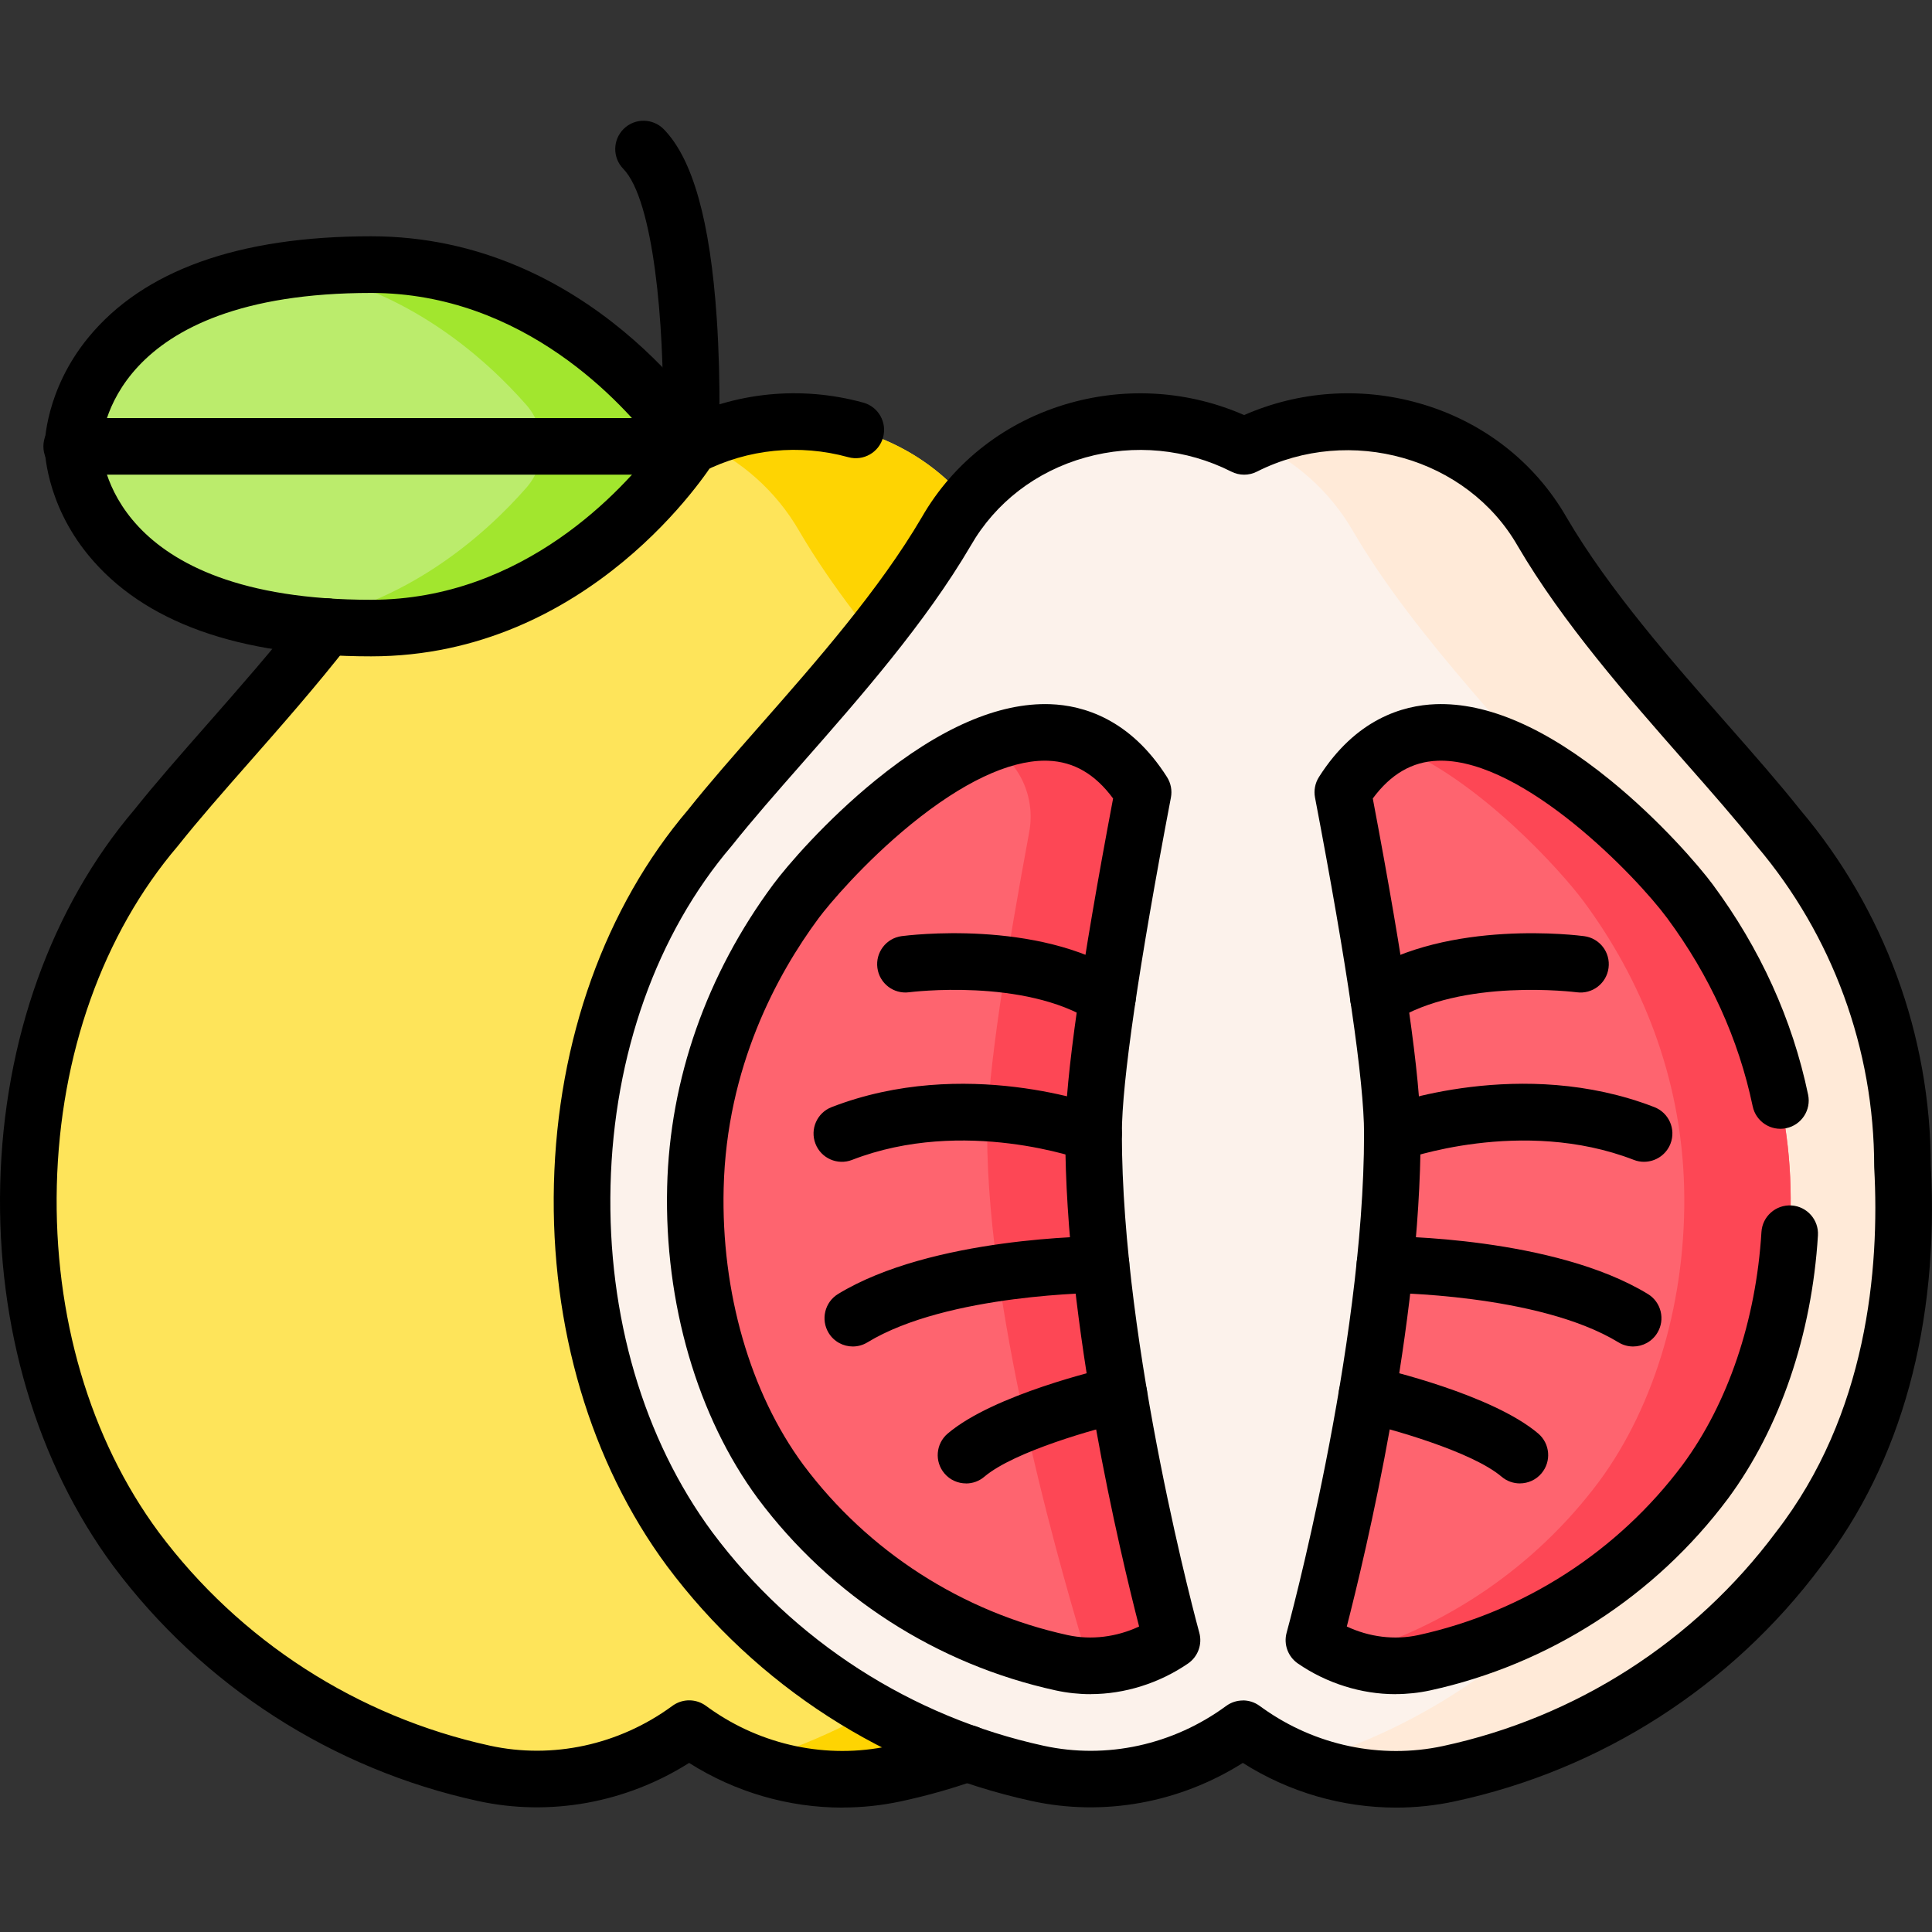 <svg xmlns="http://www.w3.org/2000/svg" fill="none" viewBox="0 0 80 80" height="80" width="80">
<rect x="0" y="0" width="80" height="80" fill="#333333" stroke="none"/>
<g clip-path="url(#clip0_131_96)">
<g clip-path="url(#clip1_131_96)">
<path fill="#FEE45A" d="M55.85 48.298C56.155 53.893 55.039 59.641 51.547 64.146C48.004 68.899 42.855 72.203 37.059 73.447C34.149 74.07 31.113 73.416 28.689 71.691L28.535 71.582C26.093 73.375 22.998 74.075 20.039 73.43C14.295 72.174 9.186 68.908 5.63 64.146C-0.559 55.774 -0.325 42.242 6.467 34.274C9.161 30.889 13.592 26.543 16.251 22.009C18.704 17.734 24.214 16.268 28.588 18.483C32.963 16.27 38.473 17.736 40.926 22.011C43.58 26.542 48.001 30.867 50.708 34.274C54.029 38.193 55.852 43.162 55.85 48.298Z"></path>
<path fill="#FED402" d="M51.547 64.146C48.004 68.899 42.855 72.203 37.059 73.447C35.046 73.88 32.973 73.699 31.084 72.975C36.082 71.491 40.538 68.427 43.73 64.146C47.222 59.641 48.338 53.894 48.033 48.297C48.033 43.162 46.212 38.193 42.89 34.274C40.182 30.867 35.762 26.542 33.107 22.011C32.131 20.308 30.668 19.05 28.985 18.293C33.291 16.361 38.546 17.864 40.924 22.011C43.579 26.542 47.999 30.867 50.707 34.274C54.029 38.191 55.85 43.162 55.85 48.297C56.155 53.894 55.039 59.641 51.547 64.146Z"></path>
<path fill="#FCF2EB" d="M78.778 48.298C79.083 53.893 77.967 59.641 74.475 64.146C70.931 68.899 65.783 72.203 59.986 73.447C57.077 74.07 54.041 73.416 51.616 71.691L51.463 71.582C49.021 73.375 45.926 74.075 42.966 73.43C37.223 72.174 32.113 68.908 28.557 64.146C22.368 55.774 22.601 42.242 29.395 34.274C32.088 30.889 36.52 26.543 39.179 22.009C41.632 17.734 47.141 16.268 51.515 18.483C55.889 16.27 61.4 17.736 63.852 22.011C66.507 26.542 70.927 30.867 73.635 34.274C76.955 38.193 78.778 43.162 78.777 48.298H78.778Z"></path>
<path fill="#FFEAD8" d="M74.475 64.146C70.931 68.899 65.785 72.203 59.988 73.447C57.975 73.88 55.902 73.699 54.013 72.975C59.069 71.472 63.505 68.375 66.658 64.146C70.15 59.641 71.267 53.894 70.961 48.298C70.961 43.162 69.141 38.193 65.819 34.274C63.111 30.867 58.691 26.542 56.036 22.011C55.058 20.308 53.597 19.05 51.915 18.295C56.219 16.361 61.474 17.864 63.853 22.011C66.508 26.542 70.928 30.867 73.636 34.274C76.956 38.193 78.78 43.162 78.778 48.298C79.084 53.894 77.967 59.641 74.475 64.146Z"></path>
<path fill="#FCF2EB" d="M51.516 18.483C50.3 17.869 48.969 17.523 47.608 17.468C49.094 17.406 50.574 17.692 51.915 18.295C51.78 18.353 51.647 18.415 51.516 18.483Z"></path>
<path fill="#BBEC6C" d="M15.368 26.006C3.019 26.006 3.019 18.481 3.019 18.481C3.019 18.481 3.019 10.956 15.368 10.956C23.892 10.956 28.587 18.481 28.587 18.481C28.587 18.481 23.89 26.006 15.368 26.006Z"></path>
<path fill="#A2E62E" d="M15.368 10.958C14.206 10.958 13.154 11.025 12.201 11.145C16.848 11.909 20.107 14.845 21.792 16.764C22.656 17.747 22.656 19.218 21.792 20.2C20.107 22.119 16.85 25.054 12.201 25.818C13.154 25.939 14.207 26.006 15.368 26.006C23.892 26.006 28.587 18.481 28.587 18.481C28.587 18.481 23.89 10.956 15.368 10.956V10.958Z"></path>
<path fill="#FE646F" d="M48.53 67.918C47.53 68.603 46.34 68.98 45.158 68.98C44.757 68.98 44.355 68.936 43.965 68.852C39.309 67.833 35.176 65.171 32.323 61.354C29.968 58.165 28.682 53.726 28.795 49.174C28.909 44.546 30.601 40.502 32.962 37.317C34.385 35.395 42.957 25.909 47.334 32.806C46.307 38.187 45.282 44.23 45.282 46.937C45.282 56.138 48.53 67.918 48.53 67.918Z"></path>
<path fill="#FD4755" d="M48.53 67.918C47.53 68.603 46.34 68.98 45.158 68.98H45.129C44.113 65.713 40.876 54.694 40.876 46.937C40.876 44.504 41.705 39.374 42.618 34.453C42.887 33.007 42.215 31.528 40.919 30.832C40.913 30.828 40.905 30.824 40.898 30.82C43.232 29.915 45.608 30.087 47.333 32.806C46.307 38.187 45.282 44.23 45.282 46.937C45.282 56.138 48.53 67.918 48.53 67.918Z"></path>
<path fill="#FE646F" d="M54.407 67.918C55.407 68.603 56.597 68.98 57.779 68.98C58.18 68.98 58.582 68.936 58.972 68.852C63.628 67.833 67.761 65.171 70.614 61.354C72.969 58.165 74.255 53.726 74.142 49.174C74.028 44.546 72.336 40.502 69.975 37.317C68.552 35.395 59.98 25.909 55.604 32.806C56.63 38.187 57.655 44.23 57.655 46.937C57.655 56.138 54.407 67.918 54.407 67.918Z"></path>
<path fill="#FD4755" d="M74.142 49.174C74.028 44.546 72.336 40.502 69.975 37.316C68.749 35.66 62.218 28.392 57.633 30.82C61.221 32.212 64.707 36.151 65.569 37.316C67.93 40.502 69.622 44.546 69.736 49.174C69.849 53.726 68.563 58.165 66.208 61.354C63.586 64.86 59.88 67.399 55.665 68.577C56.343 68.839 57.063 68.98 57.779 68.98C58.18 68.98 58.582 68.936 58.972 68.852C63.629 67.833 67.761 65.171 70.614 61.354C72.969 58.165 74.255 53.726 74.142 49.174Z"></path>
<path fill="black" d="M34.88 74.849C32.657 74.849 30.449 74.213 28.535 72.999C25.92 74.652 22.776 75.227 19.789 74.575C13.75 73.255 8.387 69.799 4.69 64.846C1.525 60.563 -0.138 54.947 0.009 49.029C0.156 43.068 2.128 37.565 5.562 33.529C6.43 32.44 7.461 31.267 8.553 30.024C9.906 28.485 11.304 26.893 12.607 25.225C13.006 24.715 13.742 24.623 14.253 25.021C14.764 25.42 14.854 26.156 14.456 26.667C13.112 28.39 11.689 30.007 10.314 31.571C9.236 32.796 8.219 33.954 7.386 35.003C7.378 35.014 7.369 35.023 7.361 35.034C4.266 38.663 2.487 43.654 2.353 49.087C2.22 54.486 3.719 59.586 6.573 63.447C9.931 67.946 14.803 71.085 20.29 72.285C22.879 72.849 25.62 72.257 27.815 70.656C27.873 70.611 27.934 70.572 28.001 70.538C28.392 70.336 28.86 70.371 29.218 70.625L29.371 70.735C31.54 72.278 34.254 72.849 36.813 72.299C37.785 72.089 38.745 71.819 39.662 71.494C40.273 71.278 40.941 71.599 41.157 72.208C41.373 72.819 41.052 73.488 40.443 73.703C39.43 74.061 38.376 74.36 37.306 74.589C36.505 74.761 35.691 74.846 34.882 74.846L34.88 74.849ZM28.588 19.654C28.16 19.654 27.748 19.419 27.542 19.011C27.249 18.433 27.481 17.728 28.059 17.436C30.437 16.233 33.168 15.962 35.748 16.672C36.371 16.843 36.738 17.489 36.566 18.112C36.395 18.736 35.749 19.103 35.126 18.931C33.107 18.376 30.974 18.587 29.117 19.528C28.946 19.614 28.767 19.654 28.588 19.654Z"></path>
<path fill="black" d="M57.81 74.849C55.585 74.849 53.377 74.213 51.463 72.999C48.843 74.653 45.702 75.227 42.716 74.575C36.677 73.255 31.317 69.8 27.618 64.847C24.453 60.565 22.79 54.949 22.937 49.03C23.084 43.07 25.056 37.567 28.492 33.531C29.357 32.443 30.389 31.271 31.479 30.031C33.79 27.403 36.407 24.425 38.17 21.418C39.496 19.108 41.679 17.423 44.312 16.686C46.716 16.014 49.252 16.194 51.516 17.187C53.78 16.194 56.316 16.012 58.722 16.686C61.355 17.422 63.539 19.106 64.871 21.428C66.619 24.412 69.227 27.379 71.528 29.996C72.628 31.246 73.667 32.429 74.542 33.531C78.023 37.646 79.944 42.876 79.95 48.266C80.302 54.827 78.731 60.563 75.408 64.855C71.694 69.832 66.305 73.289 60.233 74.592C59.433 74.764 58.619 74.849 57.81 74.849ZM51.465 70.41C51.702 70.41 51.941 70.482 52.144 70.627L52.297 70.736C54.466 72.28 57.18 72.85 59.741 72.302C65.261 71.118 70.161 67.972 73.536 63.446C73.541 63.44 73.545 63.435 73.549 63.429C77.317 58.566 77.836 52.552 77.608 48.362C77.608 48.34 77.606 48.319 77.606 48.298C77.606 43.445 75.88 38.734 72.742 35.032C72.734 35.023 72.727 35.014 72.719 35.004C71.877 33.943 70.852 32.778 69.767 31.545C67.397 28.848 64.71 25.792 62.843 22.604C60.749 18.951 55.907 17.578 52.046 19.529C51.713 19.698 51.321 19.698 50.988 19.529C49.118 18.584 46.972 18.376 44.943 18.944C42.905 19.514 41.219 20.811 40.196 22.595C38.315 25.803 35.618 28.871 33.238 31.579C32.162 32.803 31.146 33.96 30.314 35.007C30.306 35.018 30.296 35.028 30.288 35.038C27.193 38.668 25.415 43.659 25.281 49.091C25.148 54.491 26.646 59.591 29.501 63.454C32.859 67.95 37.73 71.091 43.218 72.289C45.819 72.856 48.572 72.255 50.771 70.641C50.977 70.489 51.221 70.413 51.465 70.413V70.41ZM15.368 27.178C9.879 27.178 5.939 25.768 3.658 22.987C1.869 20.808 1.848 18.576 1.848 18.481C1.848 18.386 1.869 16.156 3.658 13.975C5.939 11.194 9.879 9.784 15.368 9.784C24.437 9.784 29.376 17.531 29.581 17.861C29.818 18.24 29.818 18.722 29.581 19.101C29.374 19.431 24.435 27.178 15.368 27.178ZM4.192 18.483C4.203 18.867 4.561 24.836 15.368 24.836C21.72 24.836 25.846 20.194 27.149 18.483C25.846 16.775 21.721 12.13 15.368 12.13C4.561 12.13 4.203 18.098 4.192 18.483Z"></path>
<path fill="black" d="M45.158 70.152C44.677 70.152 44.191 70.1 43.718 69.997C38.785 68.918 34.406 66.097 31.385 62.055C28.875 58.655 27.506 53.952 27.625 49.145C27.734 44.685 29.254 40.352 32.021 36.618C32.579 35.865 34.181 33.995 36.245 32.315C38.91 30.143 41.351 29.084 43.49 29.159C44.852 29.207 46.798 29.771 48.324 32.178C48.483 32.429 48.541 32.732 48.485 33.025C47.157 39.988 46.454 44.799 46.454 46.935C46.454 55.868 49.627 67.488 49.66 67.605C49.793 68.086 49.605 68.6 49.193 68.883C48.001 69.7 46.568 70.15 45.158 70.15V70.152ZM43.271 31.498C41.755 31.498 39.843 32.406 37.723 34.132C35.77 35.723 34.304 37.473 33.903 38.013C32.174 40.346 30.088 44.181 29.965 49.202C29.859 53.499 31.062 57.674 33.265 60.657C35.945 64.243 39.835 66.747 44.215 67.707C45.19 67.918 46.237 67.786 47.168 67.35C46.412 64.421 44.11 54.84 44.11 46.937C44.11 44.674 44.777 40.009 46.091 33.063C45.344 32.051 44.462 31.54 43.404 31.501C43.36 31.501 43.315 31.498 43.271 31.498ZM28.588 19.654H2.969C2.322 19.654 1.797 19.129 1.797 18.483C1.797 17.836 2.322 17.311 2.969 17.311H27.45C27.506 13.458 27.07 8.287 25.807 6.989C25.356 6.525 25.367 5.783 25.831 5.331C26.295 4.88 27.037 4.891 27.489 5.355C28.687 6.587 29.404 9.141 29.678 13.161C29.868 15.967 29.765 18.429 29.76 18.533C29.734 19.159 29.217 19.653 28.59 19.653L28.588 19.654Z"></path>
<path fill="black" d="M57.779 70.152C56.369 70.152 54.936 69.702 53.744 68.883C53.332 68.6 53.144 68.088 53.277 67.605C53.31 67.488 56.483 55.868 56.483 46.935C56.483 44.798 55.782 39.988 54.452 33.025C54.396 32.732 54.454 32.429 54.613 32.178C56.139 29.771 58.085 29.209 59.447 29.159C61.588 29.081 64.027 30.143 66.692 32.315C68.756 33.996 70.356 35.865 70.916 36.618C72.888 39.281 74.219 42.212 74.87 45.329C75.003 45.962 74.597 46.584 73.963 46.716C73.33 46.849 72.708 46.443 72.575 45.809C71.992 43.024 70.8 40.403 69.031 38.013C67.728 36.254 63.125 31.498 59.664 31.498C59.619 31.498 59.575 31.498 59.532 31.501C58.474 31.539 57.591 32.051 56.844 33.063C58.16 40.007 58.825 44.673 58.825 46.937C58.825 54.841 56.522 64.421 55.768 67.35C56.699 67.786 57.738 67.919 58.724 67.707C63.1 66.749 66.991 64.243 69.675 60.652C71.553 58.108 72.714 54.683 72.938 51.013C72.977 50.368 73.534 49.877 74.178 49.915C74.823 49.954 75.316 50.51 75.277 51.155C75.025 55.271 73.705 59.14 71.556 62.049C68.531 66.096 64.152 68.918 59.222 69.996C58.744 70.099 58.26 70.15 57.779 70.15V70.152ZM40.001 61.425C39.668 61.425 39.338 61.285 39.107 61.011C38.688 60.518 38.749 59.779 39.243 59.36C41.146 57.746 45.572 56.707 46.072 56.594C46.704 56.451 47.33 56.846 47.474 57.477C47.618 58.108 47.222 58.736 46.591 58.88C45.391 59.154 42.002 60.094 40.758 61.149C40.538 61.336 40.27 61.427 40.001 61.427V61.425ZM35.313 55.755C34.918 55.755 34.532 55.555 34.312 55.193C33.976 54.64 34.151 53.919 34.702 53.582C38.585 51.216 45.305 51.19 45.59 51.19C46.237 51.19 46.762 51.715 46.762 52.362C46.762 53.008 46.237 53.533 45.59 53.533C45.527 53.533 39.238 53.562 35.921 55.583C35.73 55.699 35.521 55.755 35.313 55.755ZM45.282 48.108C45.144 48.108 45.005 48.085 44.871 48.034C44.818 48.013 39.923 46.23 35.282 48.029C34.679 48.263 33.999 47.963 33.767 47.36C33.532 46.757 33.832 46.077 34.435 45.844C39.932 43.715 45.463 45.752 45.696 45.841C46.302 46.069 46.607 46.746 46.379 47.352C46.202 47.821 45.755 48.11 45.282 48.11V48.108ZM45.858 42.47C45.643 42.47 45.424 42.41 45.229 42.285C42.41 40.485 37.693 41.081 37.646 41.087C37.005 41.173 36.416 40.721 36.331 40.079C36.246 39.438 36.695 38.849 37.335 38.763C37.563 38.734 42.943 38.043 46.49 40.309C47.035 40.657 47.194 41.382 46.846 41.927C46.623 42.277 46.244 42.468 45.857 42.468L45.858 42.47Z"></path>
<path fill="black" d="M62.936 61.425C62.669 61.425 62.399 61.335 62.178 61.147C60.935 60.093 57.546 59.152 56.346 58.879C55.715 58.735 55.319 58.107 55.463 57.475C55.607 56.844 56.235 56.449 56.864 56.593C57.363 56.705 61.791 57.746 63.693 59.358C64.186 59.777 64.247 60.516 63.828 61.01C63.597 61.283 63.266 61.424 62.935 61.424L62.936 61.425ZM67.624 55.755C67.416 55.755 67.205 55.7 67.016 55.583C63.689 53.557 57.41 53.533 57.347 53.533C56.7 53.533 56.175 53.008 56.175 52.361C56.175 51.715 56.7 51.19 57.347 51.19C57.632 51.19 64.353 51.216 68.235 53.582C68.788 53.919 68.963 54.64 68.625 55.193C68.405 55.555 68.019 55.755 67.624 55.755ZM68.078 48.108C67.938 48.108 67.794 48.084 67.655 48.029C63.013 46.23 58.114 48.015 58.066 48.033C57.461 48.26 56.785 47.952 56.558 47.348C56.332 46.743 56.636 46.068 57.241 45.84C57.474 45.752 63.007 43.713 68.502 45.843C69.105 46.077 69.405 46.755 69.171 47.358C68.991 47.822 68.547 48.107 68.077 48.107L68.078 48.108ZM57.079 42.469C56.693 42.469 56.313 42.279 56.09 41.929C55.741 41.384 55.901 40.659 56.446 40.31C59.993 38.045 65.374 38.734 65.6 38.765C66.243 38.851 66.692 39.44 66.606 40.082C66.521 40.723 65.933 41.174 65.291 41.088C65.236 41.081 60.524 40.487 57.708 42.287C57.513 42.412 57.294 42.471 57.079 42.471V42.469Z"></path>
</g>
</g>
<defs>
<clipPath id="clip0_131_96">
<rect fill="white" height="80" width="80"></rect>
</clipPath>
<clipPath id="clip1_131_96">
<rect transform="translate(0 5)" fill="white" height="69.849" width="80"></rect>
</clipPath>
</defs>
</svg>
